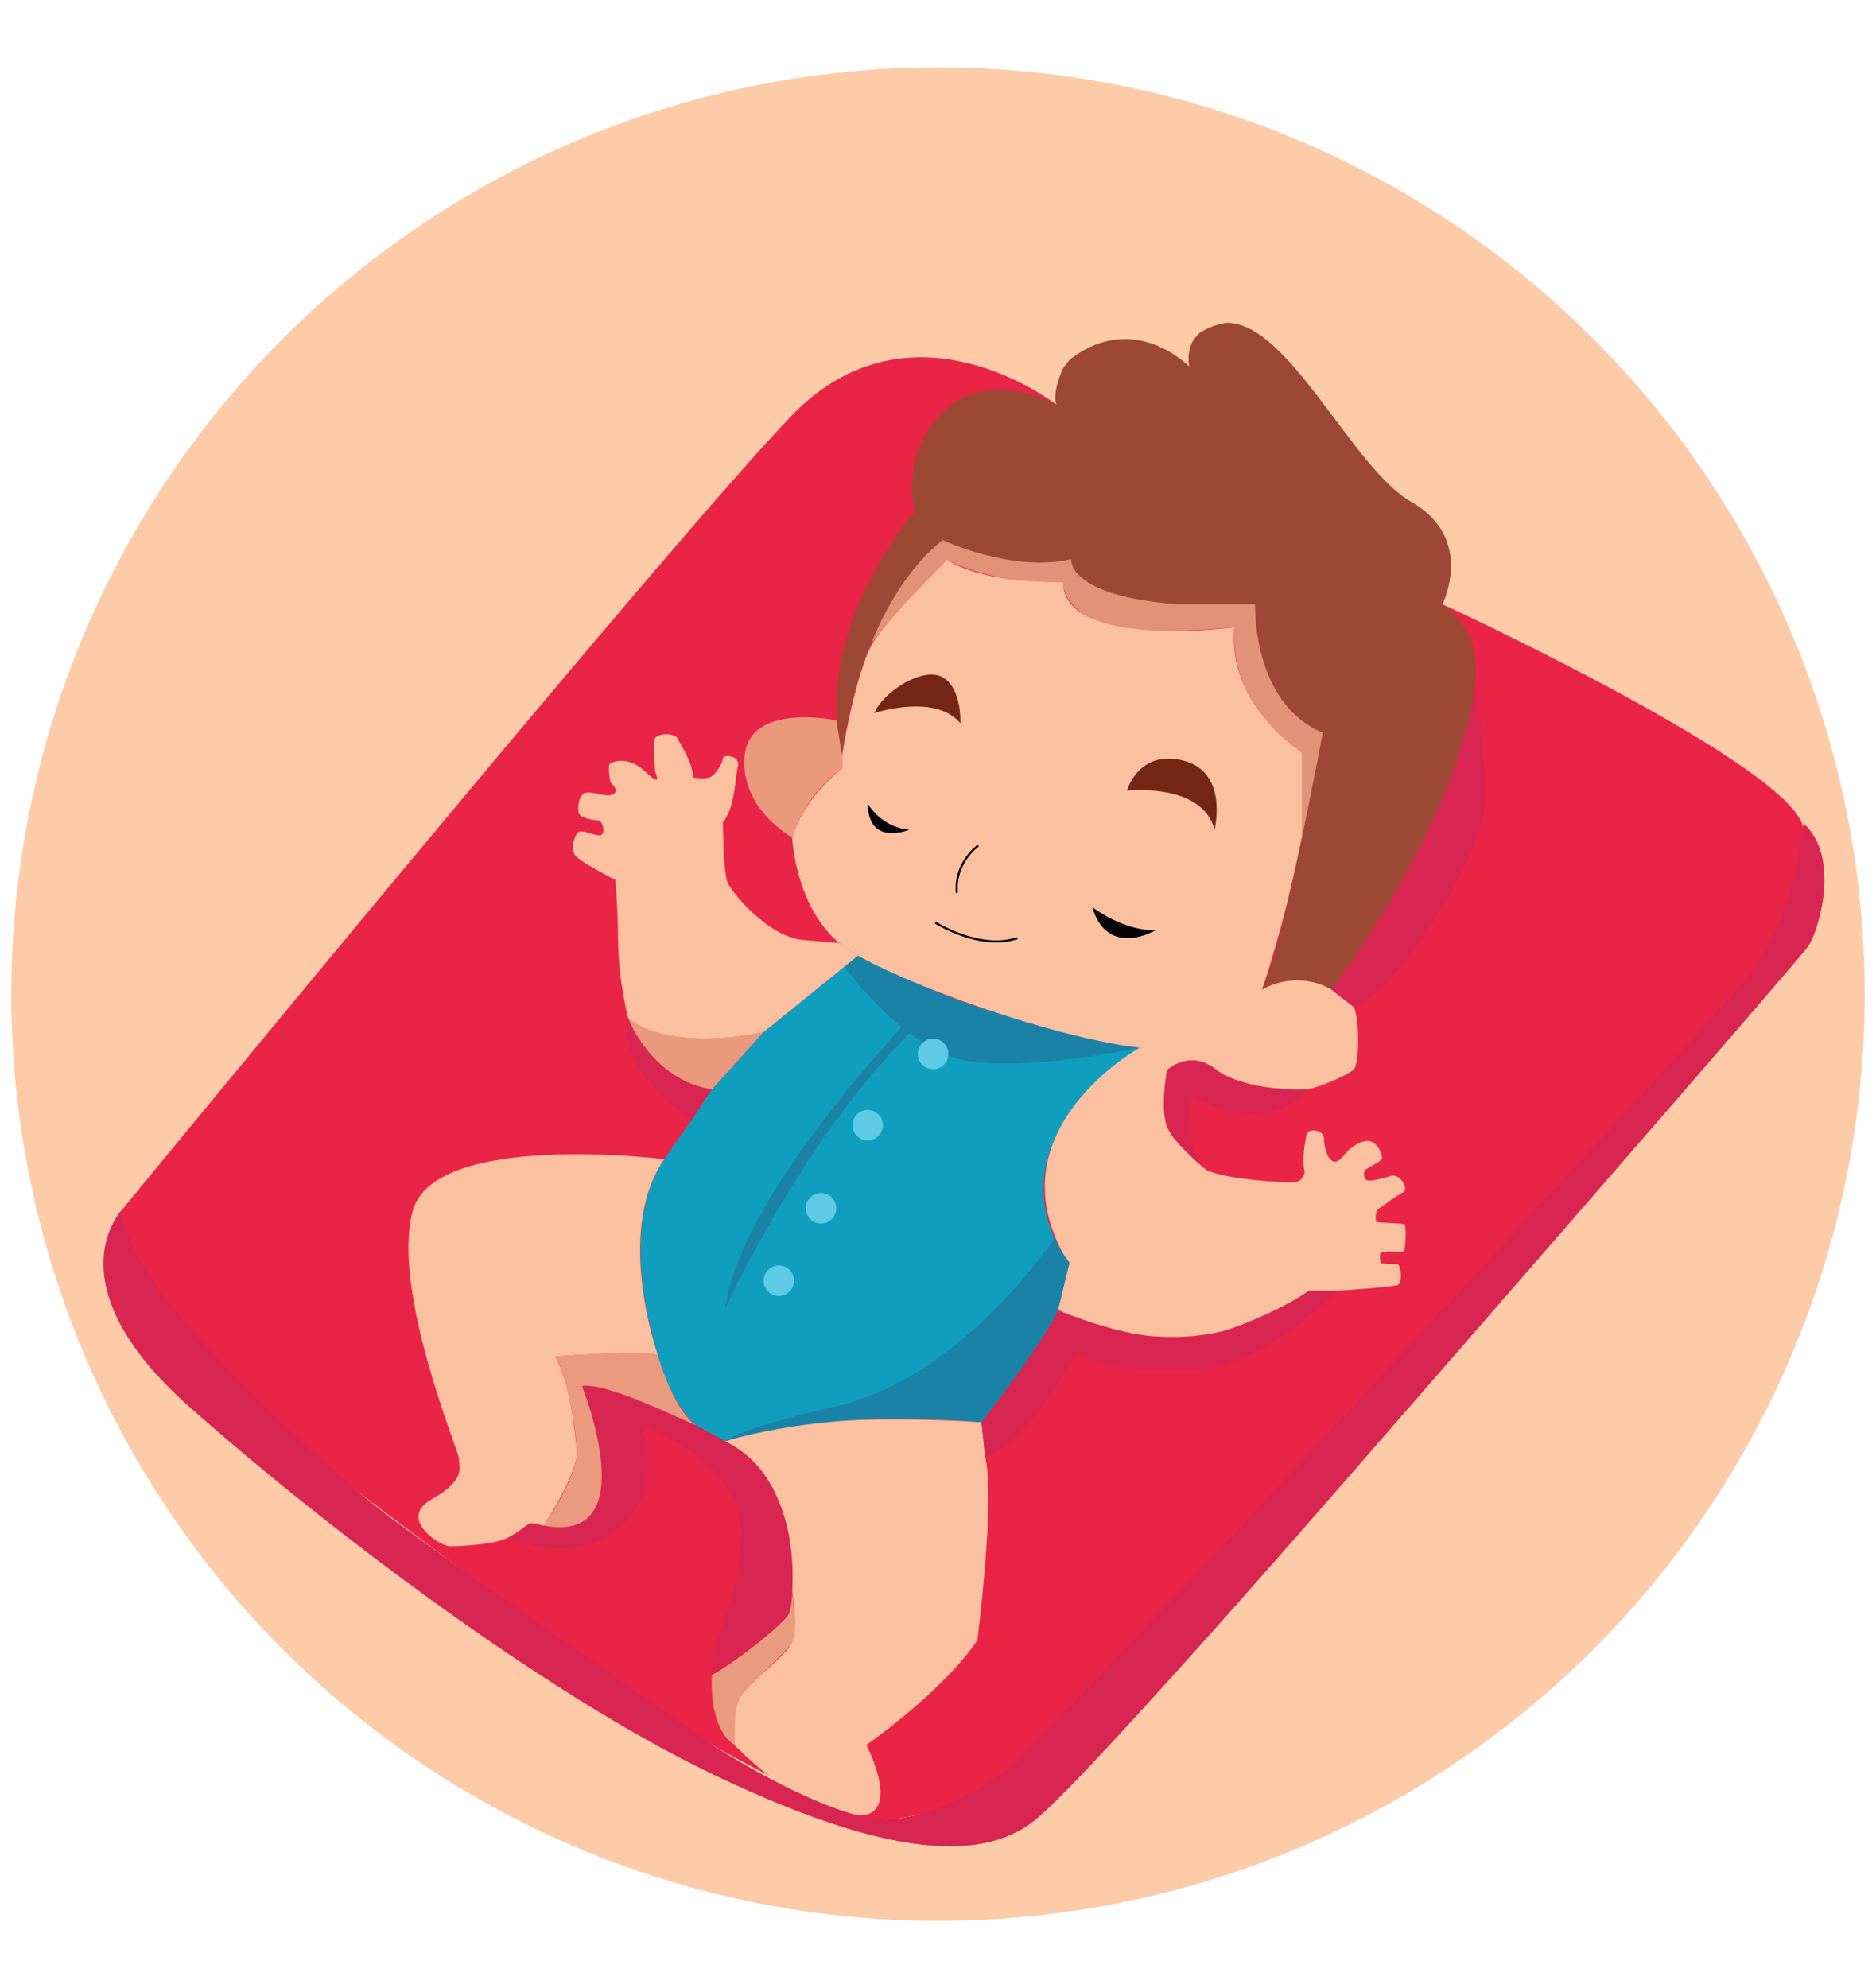 <?xml version="1.0" encoding="utf-8"?>
<!-- Generator: Adobe Illustrator 16.0.0, SVG Export Plug-In . SVG Version: 6.00 Build 0)  -->
<!DOCTYPE svg PUBLIC "-//W3C//DTD SVG 1.1//EN" "http://www.w3.org/Graphics/SVG/1.1/DTD/svg11.dtd">
<svg version="1.1" id="Layer_1" xmlns="http://www.w3.org/2000/svg" xmlns:xlink="http://www.w3.org/1999/xlink" x="0px" y="0px"
	 width="134px" height="142px" viewBox="0 0 134 142" enable-background="new 0 0 134 142" xml:space="preserve">
<g>
	<circle fill="#FDCBA8" cx="67" cy="71" r="66.192"/>
	<path fill="#EA2446" d="M75.459,28.903c0,0-10.32-8.088-18.873,0.745c-8.555,8.83-48.188,57.145-48.188,57.145
		s1.146,7.668,18.903,21.07c17.756,13.406,24.171,17.107,24.171,17.107s8.953,4.975,10.909,5.02
		c1.956,0.047,5.919-0.574,10.286-3.719l52.436-56.337c0,0,3.996-6.354,3.717-10.677c-0.277-4.324-25.779-16.099-25.779-16.099
		L75.459,28.903z"/>
	<path fill="#109EBF" d="M61.284,68.25l-6.742,5.464l-3.69,4.09l-1.425,2.168c0,0-1.711,2.402-1.98,2.82
		c-0.271,0.418-3.364,4.426-0.459,13.977c0,0,1.242,5.377,4.815,6.174c0,0,5.434-2.432,18.309-1.361c0,0,4.439-5.695,5.463-8.02
		l0.813-3.393c0,0-6.539-7.469,5.02-15.34C81.406,74.83,70.479,73.242,61.284,68.25"/>
	<path fill="#1B82A7" d="M60.322,69.032c0,0,4.198,5.884,8.627,6.71c4.432,0.822,12.457-0.912,12.457-0.912
		s-10.133-2.207-13.542-3.61c-3.41-1.401-6.58-2.97-6.58-2.97L60.322,69.032z"/>
	<path fill="#E3927A" d="M93.34,61.071L93,59.792v-6.035c0,0-5.145-2.945-4.836-8.956c0,0-5.766,0.559-8.398,0
		c-2.635-0.557-3.813-1.983-3.842-3.223c0,0-4.758,0.256-8.275-1.611c0,0-5.64,5.548-7.097,8.521l3.006-8.367L68.053,36
		l23.551,3.409l5.328,15.401L93.34,61.071z"/>
	<path fill="#FBC0A0" d="M56.586,59.816c0,0,0.232,5.717,4.183,8.134c3.951,2.418,14.551,6.181,20.641,6.88
		c0,0-8.975,4.973-6.277,12.877c0,0,0.697,1.998,1.256,2.461l-0.814,3.395c0,0,9.227,5.143,17.918-1.381h2.016
		c0,0,3.959-0.244,4.332-0.408c0.369-0.164,0.207-1.43,0-1.465c-0.211-0.035-1.021-0.059-1.141-0.07
		c-0.115-0.012-0.219-0.697-0.023-0.801c0.197-0.105,1.559,0,1.615-0.07c0.059-0.068,0.223-1.801,0-1.918
		c-0.219-0.115-1.742-0.09-1.941-0.174c-0.195-0.08-0.045-0.883,0.096-0.939c0.139-0.061,1.428-1.035,1.803-1.197
		c0.369-0.162-0.188-1.361-0.91-1.152c-0.721,0.211-1.266,0.361-1.615,0.324c-0.348-0.033-0.359-0.604-0.219-0.742
		c0.139-0.141,1.08-0.604,1.195-0.768c0.119-0.16-0.338-1.779-1.568-1.184c-1.23,0.592-1.104,1.172-1.688,1.336
		c-0.576,0.162-0.893-1.082-0.881-1.664c0.012-0.58-1.141-0.787-1.254-0.197c-0.117,0.594-0.326,1.838-0.117,2.604
		c0,0-0.068,0.652-0.674,0.732c-0.605,0.082-4.924-0.184-6.344-0.859c0,0-1.768-1.6-2.279-2.229
		c-0.51-0.631-0.949-1.721-0.656-4.082l0.123-0.824c0,0,1.602-1.518,3.42-0.098c1.82,1.422,5.643,1.574,6.527,1.469
		c0.881-0.105,2.895-0.988,3.369-1.406c0.479-0.42,0.408-4.178-0.047-4.533c-0.453-0.355-1.053-0.787-1.525-1.188
		c-0.473-0.402-2.949-1.316-4.959,0c0,0,1.576-4.521,2.854-10.884v-6.037c0,0-5.334-3.308-4.836-8.955c0,0-12.172,1.618-12.24-3.224
		c0,0-5.625,0.155-8.273-1.609c0,0-4.465,4.414-5.417,6.135c-0.953,1.719-1.867,6.361-2.084,7.84v0.945
		C60.15,54.888,57.492,56.792,56.586,59.816"/>
	<path fill="#FBC0A0" d="M44.872,72.754c0,0-0.698-2.736-0.72-5.502c-0.023-2.764-0.21-4.415-0.21-4.415s-2.531-1.279-2.882-1.768
		c-0.348-0.488,0.023-1.647,0.373-1.694c0.348-0.048,1.09,0.348,1.465,0.277c0.371-0.069,0.162-1.022-0.141-1.046
		c-0.301-0.022-1.253-0.164-1.395-0.488c-0.139-0.324-0.046-1.347,0.441-1.486c0.489-0.141,1.346,0.301,1.883,0.14
		c0.535-0.164,0.209-0.651,0.023-0.768c-0.184-0.117-0.278-1.324-0.162-1.44c0.114-0.116,1.253-0.675,2.557,0.559
		c1.301,1.232,0.696,0.069,0.696,0c0-0.072-0.185-1.976-0.025-2.37c0.163-0.397,1.422-0.444,1.628,0
		c0.209,0.439,1.117,1.761,1.092,2.772c0,0,1.001,0.201,1.372-0.102c0.373-0.301,0.767-0.953,0.767-1.254
		c0-0.305,1.279-0.234,1.071,0.581c-0.21,0.813-0.188,2.929-1.071,3.974c0,0,0.025,3.649,0.349,4.346
		c0.327,0.697,2.876,3.853,5.418,4.068l2.538,0.215l0.83,0.598l0.517,0.301l-6.747,5.464C54.539,73.715,48.218,75.254,44.872,72.754
		"/>
	<path fill="#FBC0A0" d="M61.884,124.629c0,0,5.439-3.781,7.927-7.477c0,0,1.293-10.033,0.564-13.068l-0.262-2.504
		c0,0-13.286-0.99-18.311,1.363c0,0,5.217,2.148,4.792,10.629c0,0,0.402,2.619,0,3.682c-0.404,1.061-3.439,3.098-3.852,4.186
		c-0.411,1.084-0.278,3.189-0.278,3.189s3.997,4.307,8.18,4.99C64.831,130.301,61.884,124.629,61.884,124.629"/>
	<path fill="#9D4834" d="M60.15,53.943c0,0,1.115-10.535,7.188-15.371c0,0,4.958,2.355,9.173,1.364c0,0-0.371,2.603,7.559,3.223
		h5.58c0,0-0.246,7.064,4.834,9.172c0,0-2.852,15.371-4.338,18.346c0,0,2.357-1.488,4.959,0c0,0,6.074-7.934,8.43-14.75
		c2.354-6.818,2.852-10.289-0.498-12.768c0,0,2.355-4.711-2.229-7.313c-4.197-2.38-8.701-12.746-13.141-12.791
		c-0.414-0.004-1.654,0.409-2.053,0.792C85.17,24.27,84.746,25,84.939,26.177c0,0-3.842-3.988-8.395-0.597
		c-0.143,0.108-0.549,0.564-0.688,0.891c-0.275,0.654-0.648,1.751-0.398,2.433c0,0-6.611-3.841-9.821,3.039
		c-0.063,0.141-0.23,0.575-0.277,0.821c-0.151,0.74-0.399,2.384-0.005,3.732C65.356,36.497,57.918,44.987,60.15,53.943"/>
	<path fill="#732614" d="M62.443,50.936c0,0,4.325-1.464,6.156,0.722c0,0,0.119-2.488-1.253-3.278
		C65.977,47.59,63.142,49.333,62.443,50.936"/>
	<path fill="#732614" d="M80.502,56.468c0,0,5.369-0.605,6.252,2.79c0,0,1.023-4.091-2.207-4.928
		C81.314,53.494,80.502,56.468,80.502,56.468"/>
	<path fill="#EB997D" d="M56.586,59.816c0,0-3.767-2.046-3.394-5.859c0.373-3.809,6.54-2.509,6.54-2.509l0.417,2.495v0.945
		C60.15,54.888,57.563,56.536,56.586,59.816"/>
	<path fill="#EB997D" d="M44.872,72.754c0,0,2.696,2.387,9.667,0.961l-3.686,4.09C50.854,77.805,46.855,77.494,44.872,72.754"/>
	<path fill="#D82551" d="M36.35,109.785c0,0,4.276,2.201,7.809-0.65c3.533-2.852,1.61-7.375,1.61-7.375s7.407,2.477,7.158,8.059
		c-0.245,5.576-2.292,7.125-2.074,9.822c0,0,5.174-3.285,5.516-4.432c0.339-1.146,0.983-9.26-4.152-12.023
		c0,0-3.417-2.021-5.139-2.557c-1.717-0.535-3.88-1.814-5.507-1.629c0,0,2.372,6.414,1.07,8.482
		c-1.302,2.07-2.999,1.746-4.161,1.373C37.318,108.484,37.635,109.598,36.35,109.785"/>
	<path fill="#D82551" d="M70.377,104.084l-0.264-2.502c0,0,4.926-6.463,5.459-8.02c0,0,6.922,3.082,11.291,1.688
		c4.367-1.393,6.629-3.066,6.629-3.066h2.016c0,0-4.619,4.709-8.645,5.361c-4.029,0.65-8.246,0.123-9.98-0.93
		C76.883,96.615,73.814,102.627,70.377,104.084"/>
	<path fill="#D82551" d="M93.309,77.805c0,0-2.355,3.672-8.275,0.465c0,0-0.486,3.881,1.141,5.299c0,0-2.303-1.836-2.814-3.092
		c-0.512-1.254,0-4.043,0-4.043s1.609-1.557,3.547,0C88.846,77.99,93.309,77.805,93.309,77.805"/>
	<path fill="#D82551" d="M96.631,71.866l-1.523-1.189c0,0,8.738-11.279,10.318-21.754c0,0,0.973,7.173,0.48,9.499
		C105.055,62.415,99.363,71.309,96.631,71.866"/>
	<path fill="#EA9A7F" d="M38.834,108.959c0,0,2.482-3.475,2.366-5.426c-0.118-1.951-0.768-5.531-1.535-6.646
		c0,0,5.555-0.488,7.322-0.119c0,0,0.97,3.709,2.717,5.029l-2.625-1.168c0,0-4.251-1.93-5.507-1.629
		C41.571,99,46.137,110.342,38.834,108.959"/>
	<path fill="#EA9A7F" d="M50.854,119.641c0,0-0.311,3.719,1.612,4.99c0,0-0.064-2.326,0.278-3.195
		c0.342-0.865,3.518-3.438,3.852-4.182c0.332-0.742,0-3.682,0-3.682s0,0.992-0.226,1.635
		C56.143,115.85,52.792,118.547,50.854,119.641"/>
	<path fill="#D82551" d="M49.428,79.975c0,0-5.371-3.393-4.557-7.221c0,0,1.711,4.4,5.982,5.053
		C50.854,77.807,49.915,79.029,49.428,79.975"/>
	<path fill="#FBC0A0" d="M47.443,82.793c0,0-16.455-2.045-17.974,3.721c-1.517,5.764,3.348,17.197,3.317,17.693
		c-0.031,0.496,0.589,1.457-1.921,2.852c-2.513,1.393,0.555,3.377,1.268,3.377c0.713,0,3.218-0.104,4.216-0.65
		c0.999-0.549,1.351-1.018,1.639-1c0.29,0.018,0.845,0.174,0.845,0.174s2.537-3.795,2.366-5.426
		c-0.172-1.633-0.512-4.828-1.535-6.646c0,0,5.748-0.488,7.322-0.119C46.987,96.768,43.865,87.973,47.443,82.793"/>
	<path fill="#040305" d="M78.016,64.79c0,0,2.291,1.767,4.563,1.627C82.578,66.417,79.129,68.508,78.016,64.79"/>
	<path fill="#040305" d="M61.978,57.397c0,0,0.975,1.722,2.974,1.859C64.952,59.256,62.025,60.512,61.978,57.397"/>
	<path fill="none" stroke="#070507" stroke-width="0.15" stroke-miterlimit="10" d="M69.879,60.394c0,0-1.719,1.188-1.533,3.372"/>
	<path fill="none" stroke="#070507" stroke-width="0.15" stroke-miterlimit="10" d="M66.813,65.895c0,0,3.16,2.019,5.857,1.108"/>
	<path fill="#1B82A7" d="M66.813,70.814c0,0-13.867,13.821-15.011,22.655c0,0,6.794-14.98,16.062-22.249L66.813,70.814z"/>
	<path fill="#5DCAE6" d="M67.737,75.273c0,0.602-0.488,1.09-1.092,1.09c-0.599,0-1.088-0.488-1.088-1.09
		c0-0.604,0.489-1.092,1.088-1.092C67.249,74.182,67.737,74.67,67.737,75.273"/>
	<path fill="#5DCAE6" d="M56.722,91.471c0,0.602-0.49,1.09-1.093,1.09c-0.6,0-1.087-0.488-1.087-1.09c0-0.604,0.487-1.09,1.087-1.09
		C56.232,90.381,56.722,90.867,56.722,91.471"/>
	<path fill="#5DCAE6" d="M59.732,86.295c0,0.604-0.487,1.09-1.091,1.09c-0.6,0-1.087-0.486-1.087-1.09s0.487-1.09,1.087-1.09
		C59.245,85.205,59.732,85.691,59.732,86.295"/>
	<path fill="#5DCAE6" d="M63.067,80.361c0,0.602-0.487,1.09-1.089,1.09c-0.602,0-1.088-0.488-1.088-1.09s0.486-1.092,1.088-1.092
		C62.58,79.27,63.067,79.76,63.067,80.361"/>
	<path fill="#1B82A7" d="M75.32,88.41c0,0-6.803,10.436-16.287,12.172c0,0-6.22,1.439-7.231,2.363c0,0,7.077-2.412,18.311-1.363
		c0,0,4.461-5.744,5.461-8.02l0.814-3.395C76.389,90.168,75.654,89.26,75.32,88.41"/>
	<path fill="#D82551" d="M128.834,58.818c0,0-0.662,6.877-4.01,10.968c-3.346,4.089-38.195,41.402-38.195,41.402l-14.238,14.936
		c0,0-5.888,4.525-10.289,3.719c-4.398-0.805-10.907-5.02-10.907-5.02s-20.267-14.006-24.173-17.105
		C23.117,104.615,8.9,92.107,8.713,86.406c0,0-5.118,5.256,4.798,14.059c9.917,8.801,25.41,20.451,37.063,26.094
		c11.652,5.639,19.275,6.822,23.428,3.379c4.152-3.441,24.049-26.436,24.049-26.436S128.42,68.66,129.162,67.58
		C129.906,66.5,131.498,61.221,128.834,58.818"/>
</g>
</svg>
